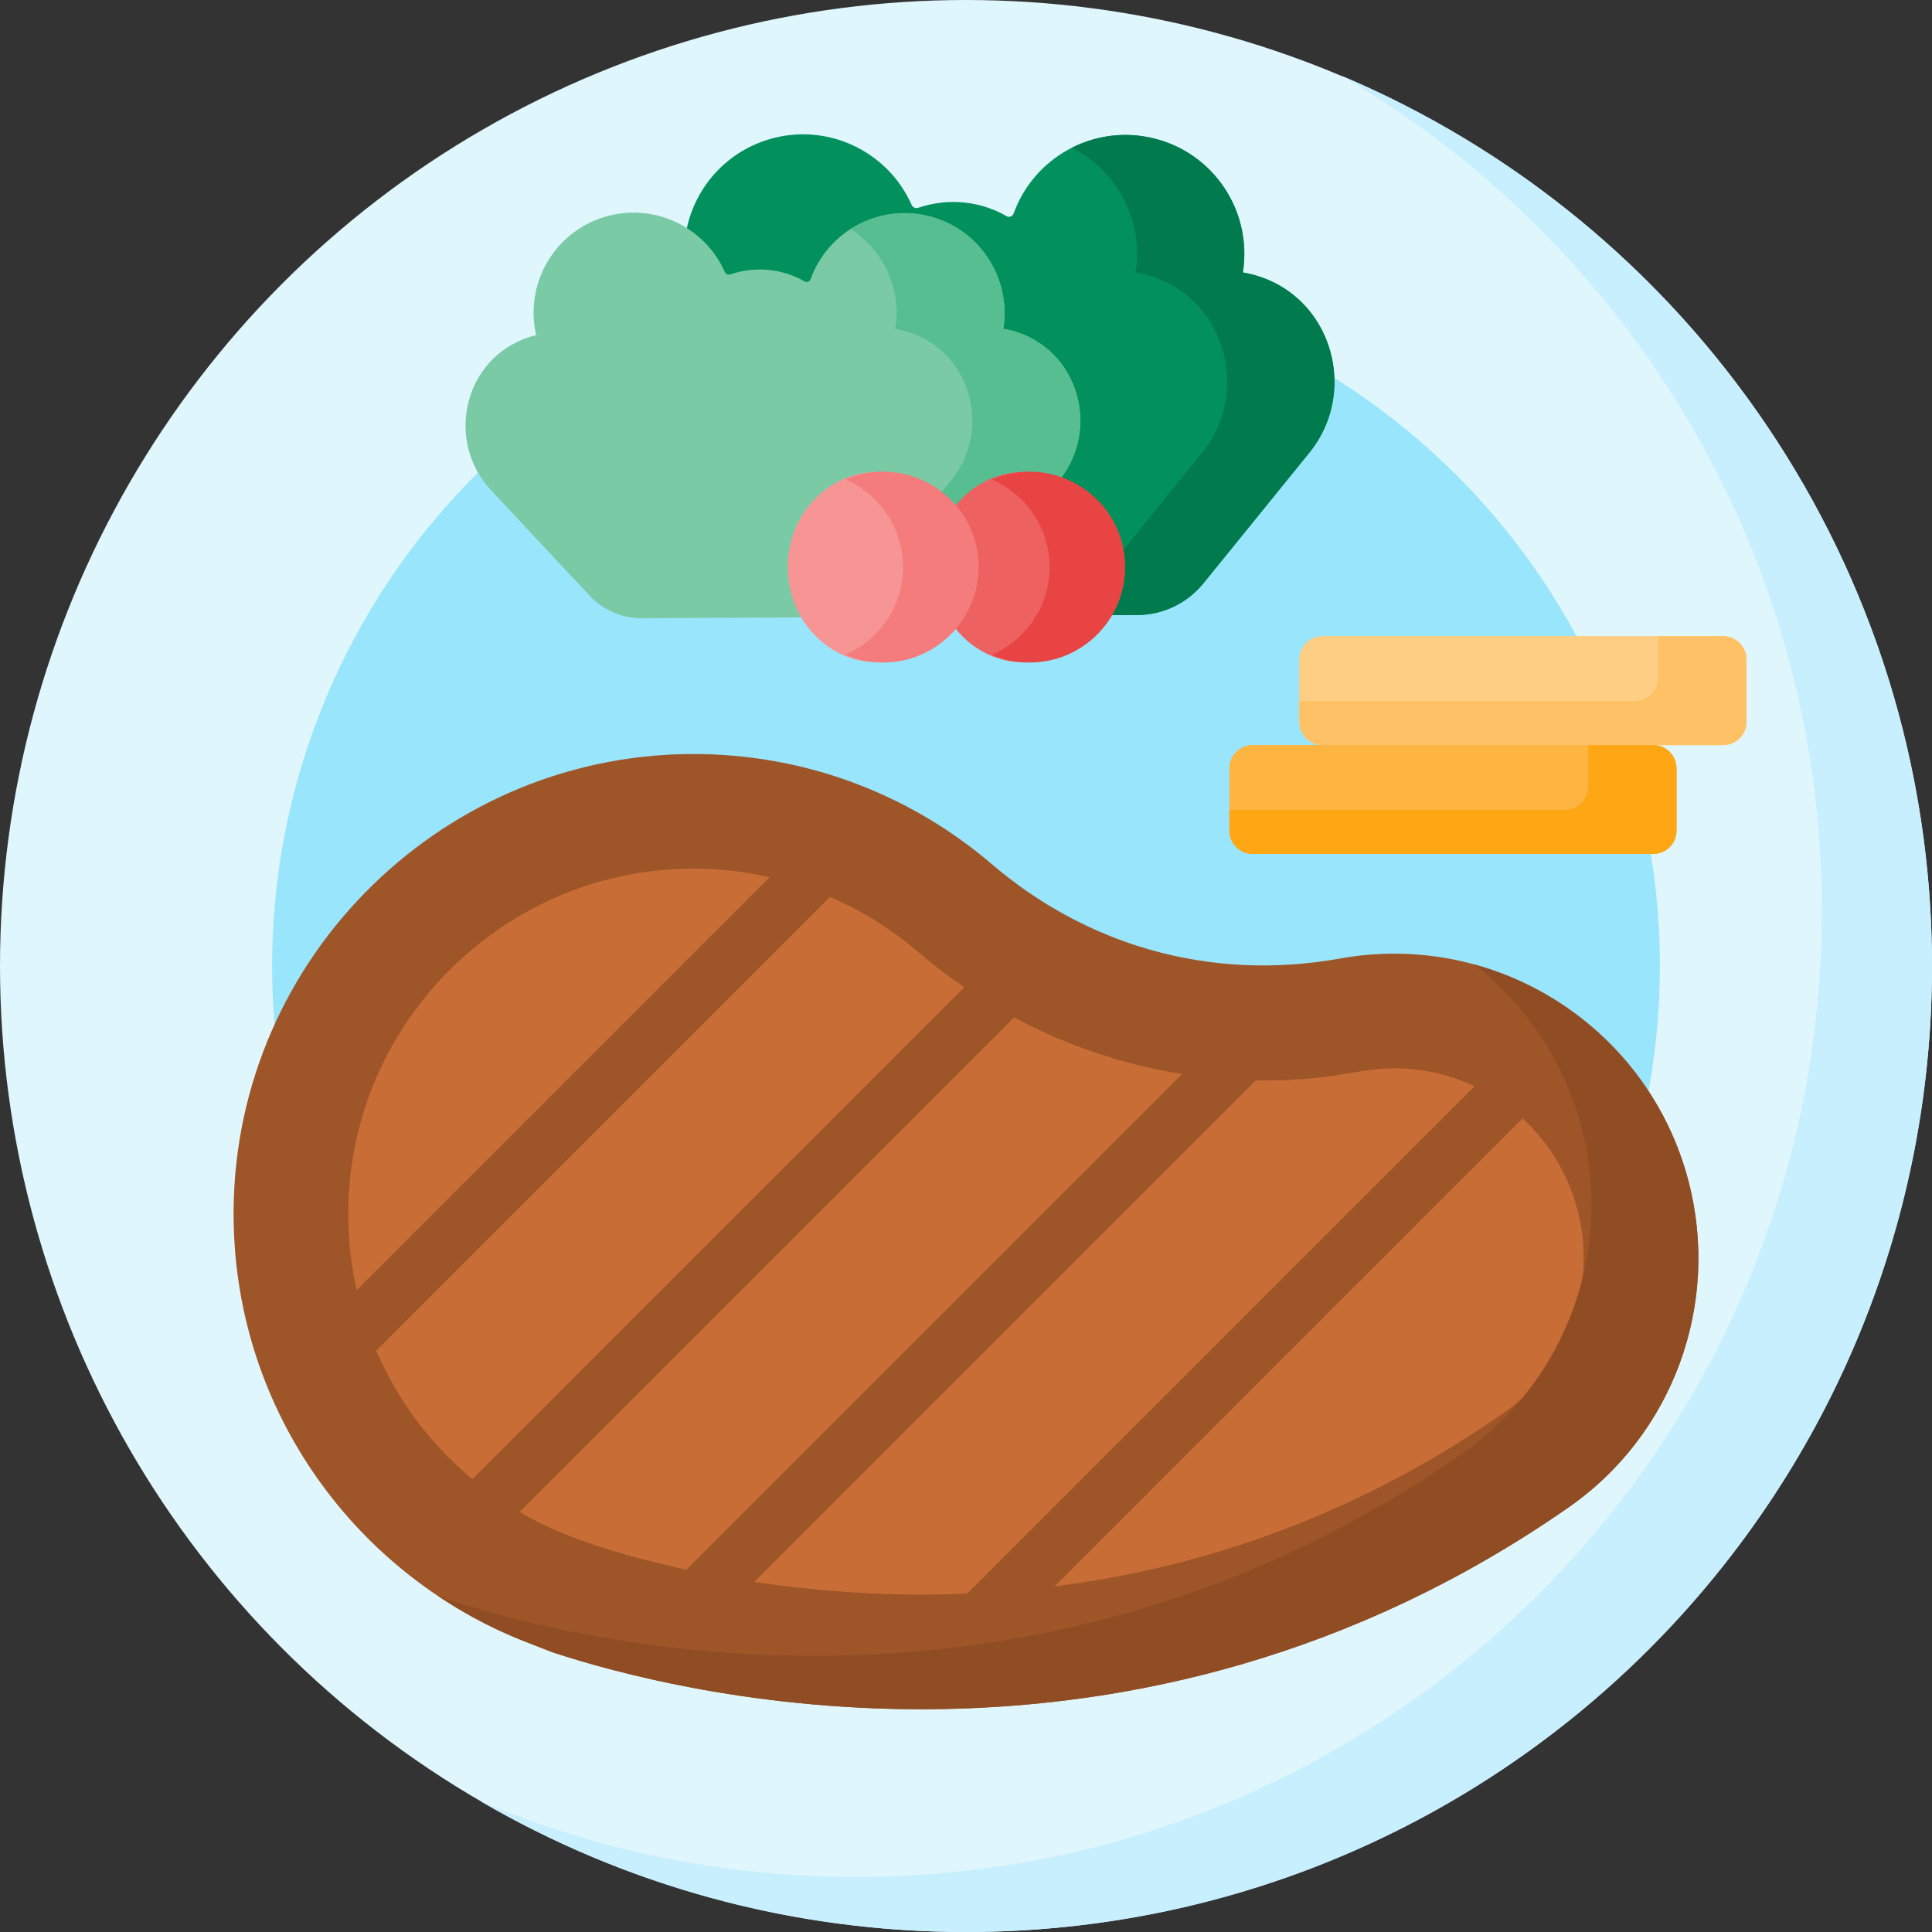 <svg xmlns="http://www.w3.org/2000/svg" id="Capa_1" height="512" viewBox="0 0 512 512" width="512"><rect x="0" y="0" width="512" height="512" fill="#333333" stroke="none"/><g><circle cx="256" cy="256" fill="#dff6fd" r="256"></circle><circle cx="256" cy="256" fill="#99e6fc" r="183.887"></circle><path d="m355.43 20.029c76.166 44.354 127.368 126.878 127.368 221.37 0 141.385-114.615 256-256 256-35.263 0-68.86-7.132-99.43-20.029 37.798 22.011 81.739 34.63 128.632 34.63 141.385 0 256-114.615 256-256 0-106.121-64.573-197.159-156.57-235.971z" fill="#c8effe"></path><path d="m447.534 313.271c-10.534-40.879-50.805-66.72-92.355-59.261-35.251 6.328-67.815-4.033-92.316-24.987-20.822-17.808-47.719-28.718-77.155-29.186-67.349-1.071-123.211 53.37-123.799 120.725-.449 51.444 30.995 95.594 75.75 113.892l8.737 3.406c33.072 10.919 153.735 42.017 269.309-38.396 27.596-19.201 40.217-53.639 31.829-86.193z" fill="#9e5528"></path><path d="m215.579 163.456 85.822-.462c6.8-.037 13.225-3.12 17.508-8.401l28.074-34.617c13.85-17.078 5.211-43.81-17.615-47.772 2.574-16.137-7.698-31.769-23.857-35.592-15.754-3.727-31.535 5.088-36.885 19.969-.228.634-.915 1.016-1.623.833-6.772-3.933-15.17-5.205-23.735-2.33-.65.218-1.392-.146-1.67-.773-6.396-14.431-22.73-22.093-38.163-17.281-15.852 4.943-25.006 21.255-21.311 37.172-22.455 5.539-29.27 32.79-14.233 48.887l30.978 33.163c4.322 4.626 10.38 7.238 16.71 7.204z" fill="#02905d"></path><path d="m170.216 163.844 72.155-.388c5.717-.031 11.119-2.623 14.719-7.063l23.603-29.104c11.645-14.359 4.381-36.833-14.81-40.164 2.164-13.567-6.472-26.71-20.058-29.924-13.245-3.134-26.513 4.278-31.011 16.789-.192.533-.77.854-1.365.7-5.693-3.306-12.754-4.376-19.955-1.959-.547.183-1.171-.123-1.404-.65-5.377-12.133-19.11-18.574-32.085-14.529-13.328 4.156-21.024 17.87-17.917 31.253-18.879 4.657-24.609 27.568-11.967 41.101l26.045 27.882c3.635 3.889 8.728 6.085 14.05 6.056z" fill="#7acaa6"></path><path d="m301.402 162.994c6.8-.036 13.225-3.12 17.508-8.401l28.074-34.618c13.85-17.078 5.211-43.809-17.615-47.772 2.574-16.137-7.698-31.769-23.857-35.592-7.526-1.78-15.055-.693-21.454 2.545 12.024 6.074 19.063 19.378 16.883 33.047 22.827 3.963 31.466 30.694 17.615 47.772l-28.074 34.618c-4.283 5.281-10.708 8.364-17.508 8.401z" fill="#017b4e"></path><path d="m242.371 163.456c5.717-.031 11.119-2.623 14.719-7.063l23.603-29.104c11.645-14.359 4.381-36.833-14.81-40.164 2.164-13.567-6.472-26.71-20.058-29.924-7.279-1.722-14.561-.254-20.394 3.489 8.652 5.562 13.519 15.869 11.833 26.435 19.191 3.332 26.455 25.806 14.81 40.164l-23.603 29.104c-3.601 4.44-9.003 7.032-14.719 7.063z" fill="#57be92"></path><path d="m438.103 226.298h-106.109c-3.414 0-6.181-2.767-6.181-6.181v-16.483c0-3.414 2.767-6.181 6.181-6.181h106.109c3.414 0 6.181 2.767 6.181 6.181v16.483c0 3.413-2.768 6.181-6.181 6.181z" fill="#fdb441"></path><path d="m456.646 197.453h-106.109c-3.414 0-6.181-2.767-6.181-6.181v-16.483c0-3.414 2.767-6.181 6.181-6.181h106.109c3.414 0 6.181 2.767 6.181 6.181v16.483c0 3.413-2.767 6.181-6.181 6.181z" fill="#fece85"></path><path d="m438.103 226.298h-106.109c-3.414 0-6.181-2.767-6.181-6.181v-16.483c0-3.414 2.767-6.181 6.181-6.181h106.109c3.414 0 6.181 2.767 6.181 6.181v16.483c0 3.413-2.768 6.181-6.181 6.181z" fill="#fdb441"></path><path d="m456.646 197.453h-106.109c-3.414 0-6.181-2.767-6.181-6.181v-16.483c0-3.414 2.767-6.181 6.181-6.181h106.109c3.414 0 6.181 2.767 6.181 6.181v16.483c0 3.413-2.767 6.181-6.181 6.181z" fill="#fece85"></path><path d="m438.103 197.453h-17.181v10.983c0 3.414-2.767 6.181-6.181 6.181h-88.928v5.5c0 3.414 2.767 6.181 6.181 6.181h106.109c3.414 0 6.181-2.767 6.181-6.181v-16.483c0-3.414-2.768-6.181-6.181-6.181z" fill="#fea613"></path><path d="m456.646 168.608h-17.181v10.983c0 3.414-2.767 6.181-6.181 6.181h-88.928v5.5c0 3.414 2.767 6.181 6.181 6.181h106.109c3.414 0 6.181-2.767 6.181-6.181v-16.483c0-3.414-2.767-6.181-6.181-6.181z" fill="#fec165"></path><path d="m244.143 422.584c-37.351-.002-74.195-7.747-94.986-16.251-34.875-14.259-57.198-47.822-56.869-85.507.442-50.576 42.453-91.475 92.937-90.613 21.216.337 41.776 8.114 57.892 21.897 25.803 22.069 58.374 34.222 91.714 34.221 19.054 0 24.78-3.221 34.67-3.221 22.897 0 42.888 15.519 48.614 37.742 5.218 20.249-2.723 41.82-19.76 53.673-45.83 31.888-97.717 48.059-154.201 48.059-.008 0-.004 0-.011 0z" fill="#c86d36"></path><g><path d="m85.678 368.858c-1.918 0-3.836-.732-5.299-2.195-2.927-2.928-2.927-7.672 0-10.6l134.741-134.741c2.927-2.926 7.672-2.926 10.599 0 2.927 2.928 2.927 7.672 0 10.6l-134.741 134.741c-1.464 1.463-3.382 2.195-5.3 2.195z" fill="#9e5528"></path></g><g><path d="m122.817 412.455c-1.918 0-3.836-.732-5.299-2.195-2.927-2.928-2.927-7.672 0-10.6l146.848-146.849c2.927-2.926 7.672-2.926 10.599 0 2.927 2.928 2.927 7.672 0 10.6l-146.849 146.849c-1.463 1.463-3.381 2.195-5.299 2.195z" fill="#9e5528"></path></g><g><path d="m185.928 430.078c-1.918 0-3.836-.732-5.299-2.195-2.927-2.928-2.927-7.672 0-10.6l143.573-143.573c2.927-2.926 7.672-2.926 10.599 0 2.927 2.928 2.927 7.672 0 10.6l-143.574 143.573c-1.463 1.463-3.382 2.195-5.299 2.195z" fill="#9e5528"></path></g><path d="m407.52 292.325c2.927-2.928 2.927-7.672 0-10.6-2.927-2.926-7.672-2.926-10.599 0l-144.447 144.448c-2.895 2.895-2.922 7.564-.091 10.499 4.132-.486 8.316-1.072 12.541-1.75z" fill="#9e5528"></path><path d="m447.534 313.271c-7.447-28.901-29.765-50.266-56.883-57.681 13.628 10.6 23.944 25.617 28.557 43.517 8.388 32.554-4.233 66.992-31.828 86.192-117.711 81.901-240.702 48.127-271.054 37.813 12.444 8.283 21.732 11.497 30.068 14.746 33.07 10.918 153.735 42.02 269.311-38.396 27.596-19.199 40.217-53.637 31.829-86.191z" fill="#904d24"></path><ellipse cx="271.424" cy="150.296" fill="#ee6161" rx="23.822" ry="25.237"></ellipse><path d="m262.867 127.08c8.98 3.88 15.266 12.812 15.266 23.216s-6.286 19.337-15.266 23.216c3.072 1.327 6.457 2.066 10.016 2.066 13.963 0 25.282-11.319 25.282-25.282.001-18.224-18.699-30.388-35.298-23.216z" fill="#e94444"></path><ellipse cx="232.595" cy="150.296" fill="#f79595" rx="23.822" ry="25.237"></ellipse><path d="m224.039 127.08c8.98 3.88 15.266 12.812 15.266 23.216s-6.286 19.337-15.266 23.216c3.072 1.327 6.457 2.066 10.016 2.066 13.963 0 25.282-11.319 25.282-25.282.001-18.224-18.699-30.388-35.298-23.216z" fill="#f47c7c"></path></g></svg>